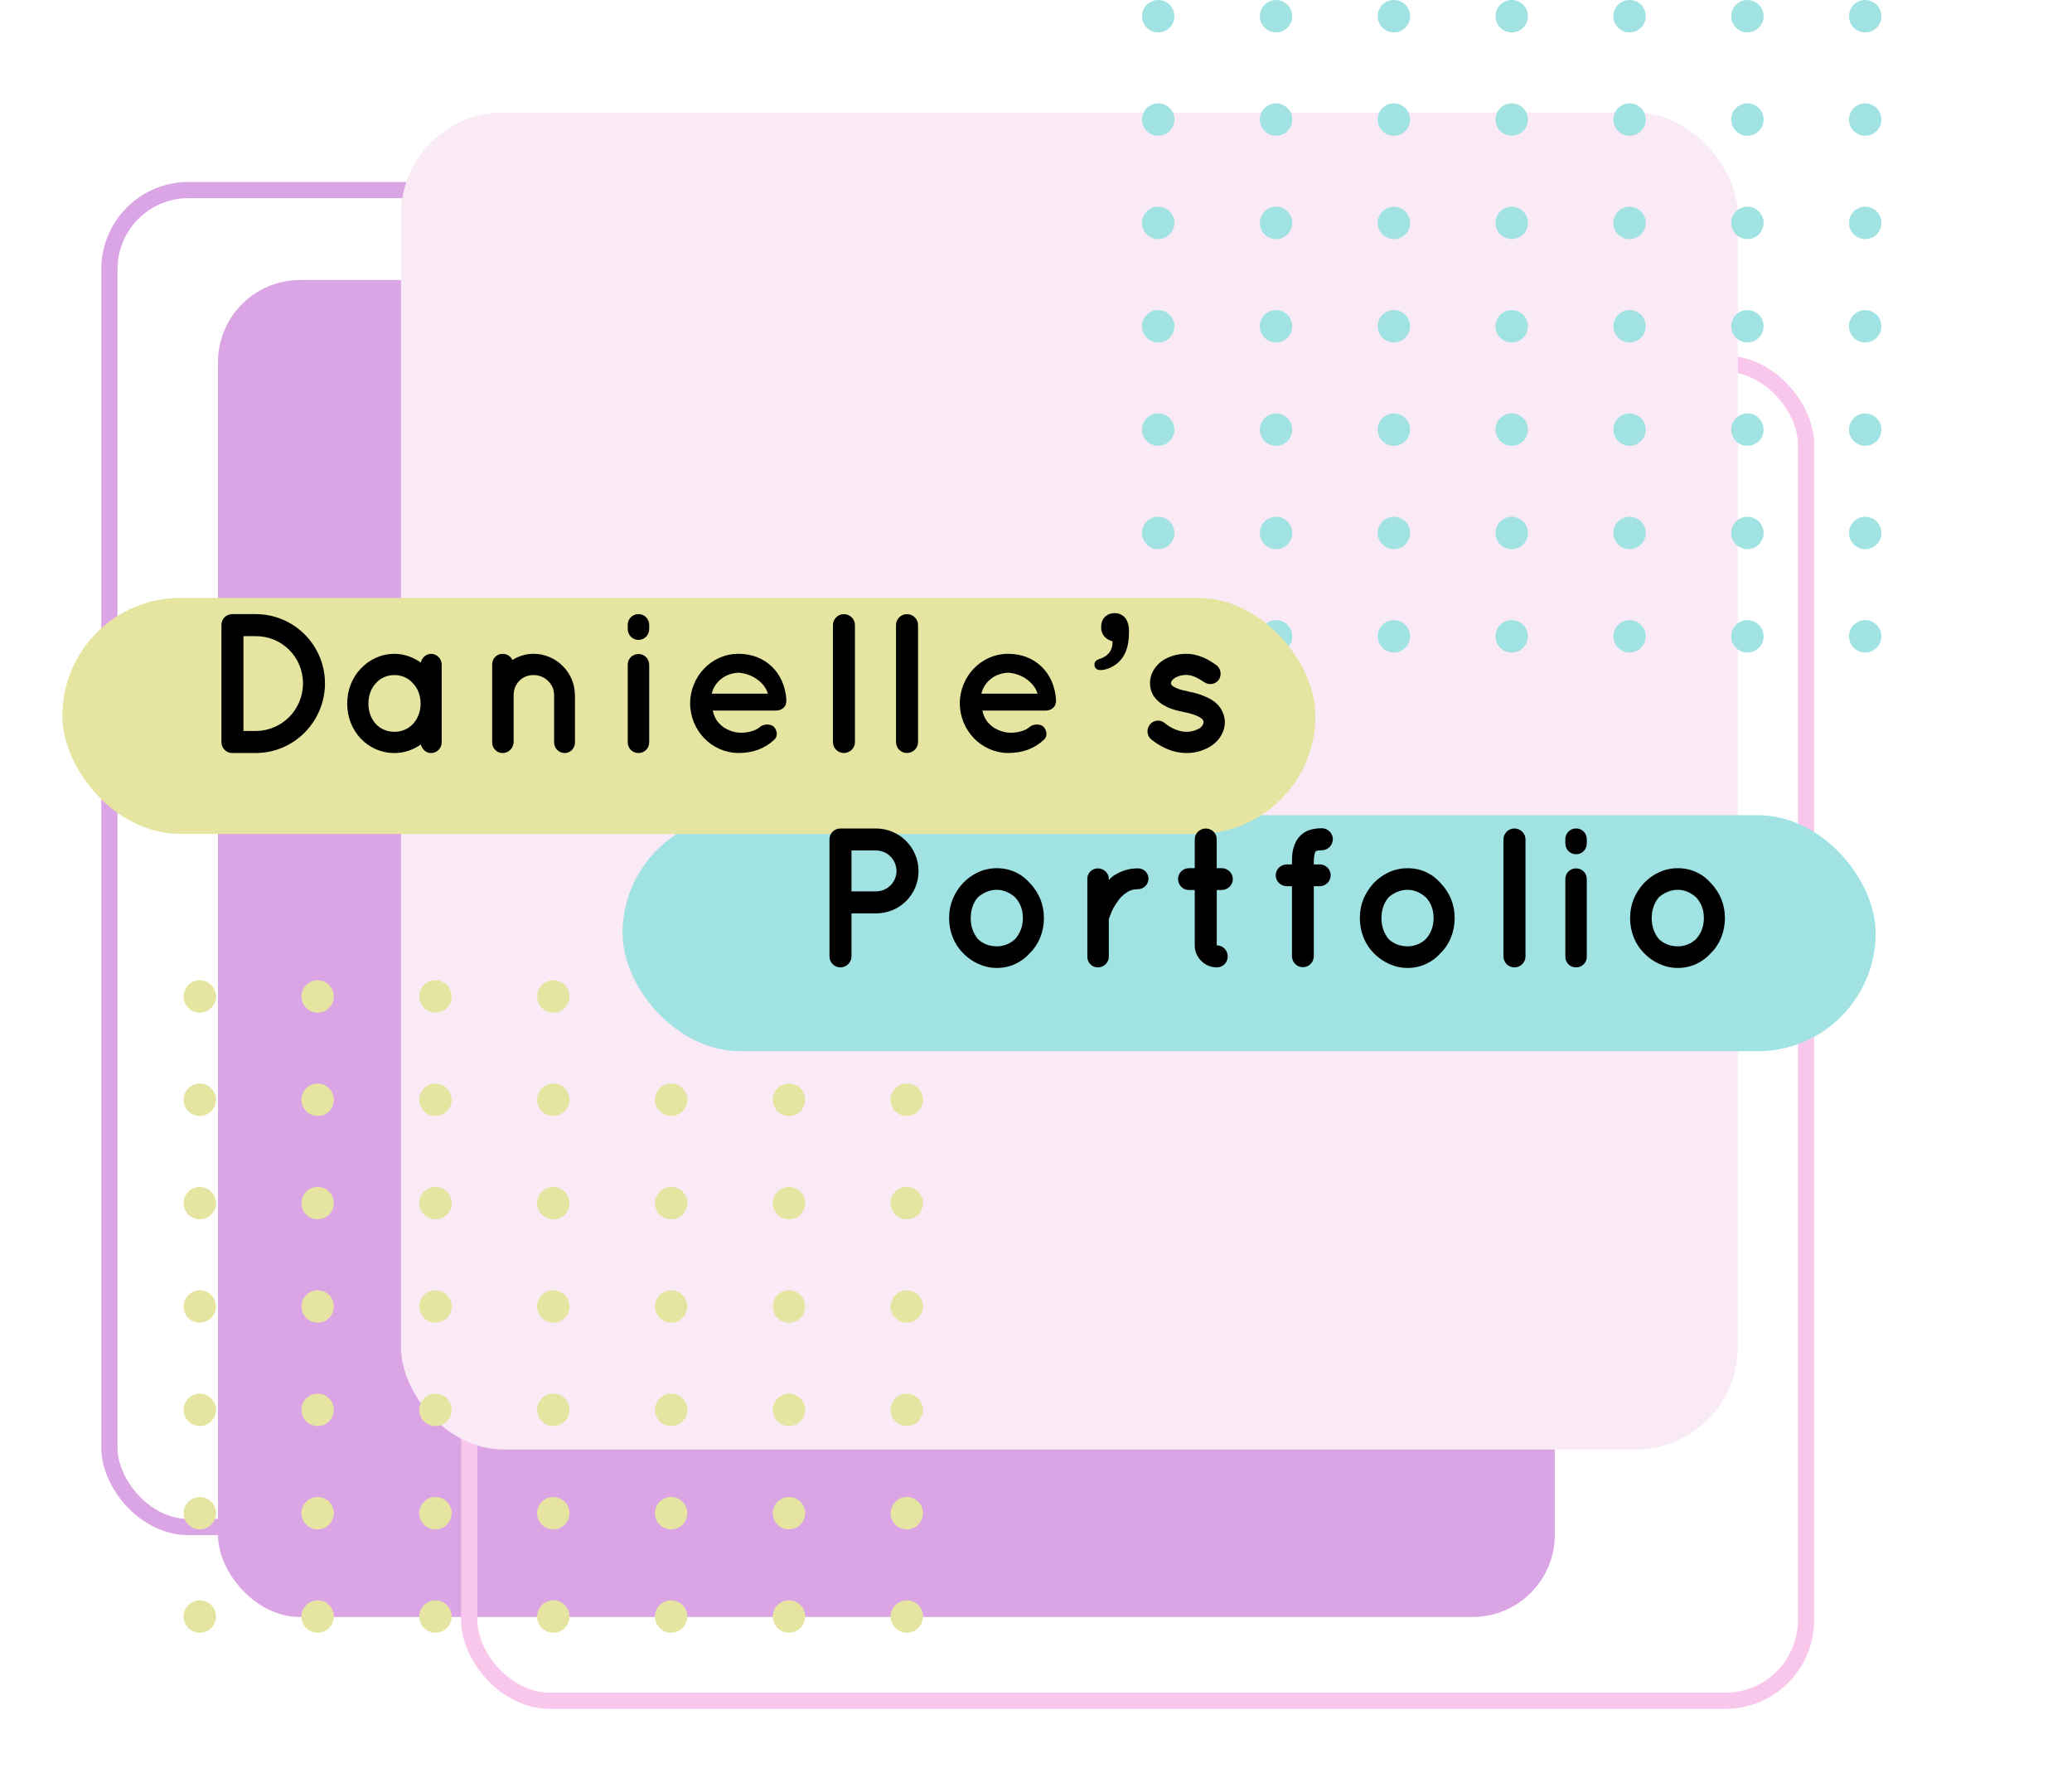 <?xml version="1.0" encoding="UTF-8"?>
<svg xmlns="http://www.w3.org/2000/svg" xmlns:xlink="http://www.w3.org/1999/xlink" id="Layer_1" data-name="Layer 1" viewBox="0 0 511.68 437.82">
  <defs>
    <style>
      .cls-1 {
        fill: #e5e5a1;
        filter: url(#drop-shadow-6);
      }

      .cls-1, .cls-2, .cls-3, .cls-4, .cls-5 {
        stroke-width: 0px;
      }

      .cls-2 {
        fill: #dba5e5;
        filter: url(#drop-shadow-2);
      }

      .cls-6 {
        filter: url(#drop-shadow-3);
        stroke: #f9c7eb;
      }

      .cls-6, .cls-7, .cls-8, .cls-9, .cls-10, .cls-11 {
        fill: none;
        stroke-miterlimit: 10;
      }

      .cls-6, .cls-10 {
        stroke-width: 4px;
      }

      .cls-7, .cls-8 {
        stroke: #a1e2e2;
      }

      .cls-7, .cls-8, .cls-9, .cls-11 {
        stroke-linecap: round;
        stroke-width: 8px;
      }

      .cls-8, .cls-9 {
        stroke-dasharray: 0 0 0 29.1;
      }

      .cls-9, .cls-11 {
        stroke: #e5e5a1;
      }

      .cls-10 {
        filter: url(#drop-shadow-1);
        stroke: #dba5e5;
      }

      .cls-4 {
        fill: #f9eaf5;
        filter: url(#drop-shadow-4);
      }

      .cls-5 {
        fill: #a1e2e2;
        filter: url(#drop-shadow-5);
      }
    </style>
    <filter id="drop-shadow-1" filterUnits="userSpaceOnUse">
      <feOffset dx="-7" dy="7"></feOffset>
      <feGaussianBlur result="blur" stdDeviation="5"></feGaussianBlur>
      <feFlood flood-color="#b6a1b7" flood-opacity=".75"></feFlood>
      <feComposite in2="blur" operator="in"></feComposite>
      <feComposite in="SourceGraphic"></feComposite>
    </filter>
    <filter id="drop-shadow-2" filterUnits="userSpaceOnUse">
      <feOffset dx="-7" dy="7"></feOffset>
      <feGaussianBlur result="blur-2" stdDeviation="5"></feGaussianBlur>
      <feFlood flood-color="#b6a1b7" flood-opacity=".75"></feFlood>
      <feComposite in2="blur-2" operator="in"></feComposite>
      <feComposite in="SourceGraphic"></feComposite>
    </filter>
    <filter id="drop-shadow-3" filterUnits="userSpaceOnUse">
      <feOffset dx="-7" dy="7"></feOffset>
      <feGaussianBlur result="blur-3" stdDeviation="5"></feGaussianBlur>
      <feFlood flood-color="#b6a1b7" flood-opacity=".75"></feFlood>
      <feComposite in2="blur-3" operator="in"></feComposite>
      <feComposite in="SourceGraphic"></feComposite>
    </filter>
    <filter id="drop-shadow-4" filterUnits="userSpaceOnUse">
      <feOffset dx="-7" dy="7"></feOffset>
      <feGaussianBlur result="blur-4" stdDeviation="5"></feGaussianBlur>
      <feFlood flood-color="#b6a1b7" flood-opacity=".75"></feFlood>
      <feComposite in2="blur-4" operator="in"></feComposite>
      <feComposite in="SourceGraphic"></feComposite>
    </filter>
    <filter id="drop-shadow-5" filterUnits="userSpaceOnUse">
      <feOffset dx="-7" dy="7"></feOffset>
      <feGaussianBlur result="blur-5" stdDeviation="5"></feGaussianBlur>
      <feFlood flood-color="#b6a1b7" flood-opacity=".75"></feFlood>
      <feComposite in2="blur-5" operator="in"></feComposite>
      <feComposite in="SourceGraphic"></feComposite>
    </filter>
    <filter id="drop-shadow-6" filterUnits="userSpaceOnUse">
      <feOffset dx="-7" dy="7"></feOffset>
      <feGaussianBlur result="blur-6" stdDeviation="5"></feGaussianBlur>
      <feFlood flood-color="#b6a1b7" flood-opacity=".75"></feFlood>
      <feComposite in2="blur-6" operator="in"></feComposite>
      <feComposite in="SourceGraphic"></feComposite>
    </filter>
  </defs>
  <rect class="cls-10" x="34.02" y="39.93" width="330.13" height="330.13" rx="19.53" ry="19.53"></rect>
  <rect class="cls-2" x="60.83" y="62.14" width="330.13" height="330.13" rx="20.3" ry="20.3"></rect>
  <rect class="cls-6" x="122.87" y="82.82" width="330.13" height="330.13" rx="19.91" ry="19.91"></rect>
  <rect class="cls-4" x="106.02" y="20.78" width="330.13" height="330.13" rx="25.28" ry="25.28"></rect>
  <g>
    <g>
      <line class="cls-7" x1="286.02" y1="4" x2="286.02" y2="4"></line>
      <line class="cls-8" x1="315.12" y1="4" x2="446.06" y2="4"></line>
      <line class="cls-7" x1="460.61" y1="4" x2="460.61" y2="4"></line>
    </g>
    <g>
      <line class="cls-7" x1="286.02" y1="55.04" x2="286.02" y2="55.04"></line>
      <line class="cls-8" x1="315.12" y1="55.04" x2="446.06" y2="55.04"></line>
      <line class="cls-7" x1="460.61" y1="55.04" x2="460.61" y2="55.04"></line>
    </g>
    <g>
      <line class="cls-7" x1="286.02" y1="29.52" x2="286.02" y2="29.52"></line>
      <line class="cls-8" x1="315.12" y1="29.52" x2="446.06" y2="29.52"></line>
      <line class="cls-7" x1="460.61" y1="29.52" x2="460.61" y2="29.52"></line>
    </g>
    <g>
      <line class="cls-7" x1="286.02" y1="80.56" x2="286.02" y2="80.56"></line>
      <line class="cls-8" x1="315.12" y1="80.56" x2="446.06" y2="80.56"></line>
      <line class="cls-7" x1="460.61" y1="80.56" x2="460.61" y2="80.56"></line>
    </g>
    <g>
      <line class="cls-7" x1="286.02" y1="106.08" x2="286.02" y2="106.08"></line>
      <line class="cls-8" x1="315.12" y1="106.08" x2="446.06" y2="106.08"></line>
      <line class="cls-7" x1="460.61" y1="106.08" x2="460.61" y2="106.08"></line>
    </g>
    <g>
      <line class="cls-7" x1="286.02" y1="157.12" x2="286.02" y2="157.12"></line>
      <line class="cls-8" x1="315.12" y1="157.12" x2="446.06" y2="157.12"></line>
      <line class="cls-7" x1="460.61" y1="157.12" x2="460.61" y2="157.12"></line>
    </g>
    <g>
      <line class="cls-7" x1="286.02" y1="131.6" x2="286.02" y2="131.6"></line>
      <line class="cls-8" x1="315.12" y1="131.6" x2="446.06" y2="131.6"></line>
      <line class="cls-7" x1="460.61" y1="131.6" x2="460.61" y2="131.6"></line>
    </g>
  </g>
  <g>
    <g>
      <line class="cls-11" x1="49.34" y1="246.04" x2="49.34" y2="246.04"></line>
      <line class="cls-9" x1="78.44" y1="246.04" x2="209.38" y2="246.04"></line>
      <line class="cls-11" x1="223.93" y1="246.04" x2="223.93" y2="246.04"></line>
    </g>
    <g>
      <line class="cls-11" x1="49.34" y1="297.08" x2="49.34" y2="297.08"></line>
      <line class="cls-9" x1="78.44" y1="297.08" x2="209.38" y2="297.08"></line>
      <line class="cls-11" x1="223.93" y1="297.08" x2="223.93" y2="297.08"></line>
    </g>
    <g>
      <line class="cls-11" x1="49.34" y1="271.56" x2="49.34" y2="271.56"></line>
      <line class="cls-9" x1="78.44" y1="271.56" x2="209.38" y2="271.56"></line>
      <line class="cls-11" x1="223.93" y1="271.56" x2="223.93" y2="271.56"></line>
    </g>
    <g>
      <line class="cls-11" x1="49.34" y1="322.6" x2="49.34" y2="322.6"></line>
      <line class="cls-9" x1="78.44" y1="322.6" x2="209.38" y2="322.6"></line>
      <line class="cls-11" x1="223.93" y1="322.6" x2="223.93" y2="322.6"></line>
    </g>
    <g>
      <line class="cls-11" x1="49.34" y1="348.12" x2="49.34" y2="348.12"></line>
      <line class="cls-9" x1="78.44" y1="348.12" x2="209.38" y2="348.12"></line>
      <line class="cls-11" x1="223.93" y1="348.12" x2="223.93" y2="348.12"></line>
    </g>
    <g>
      <line class="cls-11" x1="49.34" y1="399.16" x2="49.34" y2="399.16"></line>
      <line class="cls-9" x1="78.44" y1="399.16" x2="209.38" y2="399.16"></line>
      <line class="cls-11" x1="223.93" y1="399.16" x2="223.93" y2="399.16"></line>
    </g>
    <g>
      <line class="cls-11" x1="49.34" y1="373.64" x2="49.34" y2="373.64"></line>
      <line class="cls-9" x1="78.44" y1="373.64" x2="209.38" y2="373.64"></line>
      <line class="cls-11" x1="223.93" y1="373.64" x2="223.93" y2="373.64"></line>
    </g>
  </g>
  <rect class="cls-5" x="160.74" y="194.29" width="309.45" height="58.28" rx="29.14" ry="29.14"></rect>
  <rect class="cls-1" x="22.4" y="140.63" width="309.45" height="58.28" rx="29.14" ry="29.14"></rect>
  <g>
    <path class="cls-3" d="M54.68,183.24v-28.91c0-1.52,1.18-2.69,2.69-2.69h5.78c9.46,0,17.1,7.69,17.1,17.1s-7.64,17.2-17.1,17.2h-5.78c-1.52,0-2.69-1.23-2.69-2.69ZM60.12,180.5h3.04c6.47-.05,11.66-5.24,11.66-11.76s-5.19-11.66-11.66-11.66h-3.04v23.42Z"></path>
    <path class="cls-3" d="M109.07,173.74v9.6c0,1.42-1.18,2.6-2.6,2.6-1.27,0-2.25-.93-2.55-2.11-1.86,1.32-4.07,2.11-6.52,2.11-3.33,0-6.22-1.37-8.33-3.58-2.11-2.25-3.33-5.29-3.33-8.62s1.22-6.42,3.33-8.62c2.11-2.25,5-3.67,8.33-3.67,2.45,0,4.65.83,6.52,2.16.29-1.22,1.27-2.16,2.55-2.16,1.42,0,2.6,1.18,2.6,2.65v9.65ZM103.87,173.74c0-2.06-.73-3.82-1.91-5.05-1.18-1.32-2.84-2.01-4.56-2.01s-3.43.69-4.56,2.01c-1.18,1.23-1.86,2.99-1.86,5.05s.69,3.77,1.86,5.05c1.13,1.22,2.79,1.91,4.56,1.91s3.38-.69,4.56-1.91c1.18-1.27,1.91-3.04,1.91-5.05Z"></path>
    <path class="cls-3" d="M141.99,171.63v11.71c0,1.42-1.13,2.6-2.55,2.6s-2.6-1.18-2.6-2.6v-11.71c0-2.74-2.3-4.95-5.1-4.95s-4.9,2.2-4.9,4.95v11.71c0,.15,0,.29-.1.49-.24,1.18-1.32,2.11-2.6,2.11-1.47,0-2.6-1.18-2.6-2.6v-19.3c0-1.42,1.13-2.6,2.6-2.6,1.03,0,1.96.59,2.4,1.52,1.47-.93,3.28-1.52,5.19-1.52,5.68,0,10.24,4.65,10.24,10.19Z"></path>
    <path class="cls-3" d="M160.32,155.31c0,1.47-1.13,2.69-2.65,2.69s-2.65-1.23-2.65-2.69v-1.03c0-1.47,1.18-2.65,2.65-2.65s2.65,1.18,2.65,2.65v1.03ZM160.32,164.18v19.11c0,1.47-1.13,2.65-2.65,2.65s-2.65-1.18-2.65-2.65v-19.11c0-1.57,1.18-2.69,2.65-2.69s2.65,1.13,2.65,2.69Z"></path>
    <path class="cls-3" d="M170.42,173.69c.05-6.66,5.24-12.25,11.96-12.25s11.42,4.75,11.81,11.37v.25c0,.1,0,.34-.05.44-.15,1.18-1.18,1.96-2.55,1.96h-15.58c.25,1.13.78,2.4,1.67,3.23,1.03,1.18,2.99,2.06,4.7,2.21,1.76.15,3.87-.29,5.1-1.23,1.03-1.08,3.04-.93,3.67-.15.64.69,1.13,2.16,0,3.18-2.4,2.21-5.29,3.23-8.77,3.23-6.71-.05-11.91-5.59-11.96-12.25ZM175.76,171.29h13.87c-.49-1.96-2.99-4.85-7.25-5.19-4.16.2-6.22,3.18-6.61,5.19Z"></path>
    <path class="cls-3" d="M208.39,151.64c1.52,0,2.74,1.23,2.74,2.69v28.91c0,1.47-1.23,2.69-2.74,2.69s-2.69-1.23-2.69-2.69v-28.91c0-1.47,1.23-2.69,2.69-2.69Z"></path>
    <path class="cls-3" d="M223.97,151.64c1.52,0,2.74,1.23,2.74,2.69v28.91c0,1.47-1.22,2.69-2.74,2.69s-2.7-1.23-2.7-2.69v-28.91c0-1.47,1.22-2.69,2.7-2.69Z"></path>
    <path class="cls-3" d="M237.01,173.69c.05-6.66,5.24-12.25,11.96-12.25s11.42,4.75,11.81,11.37v.25c0,.1,0,.34-.05.44-.15,1.18-1.18,1.96-2.55,1.96h-15.58c.24,1.13.78,2.4,1.67,3.23,1.03,1.18,2.99,2.06,4.7,2.21,1.76.15,3.87-.29,5.1-1.23,1.03-1.08,3.04-.93,3.68-.15.64.69,1.13,2.16,0,3.18-2.4,2.21-5.29,3.23-8.77,3.23-6.71-.05-11.91-5.59-11.96-12.25ZM242.35,171.29h13.87c-.49-1.96-2.99-4.85-7.25-5.19-4.17.2-6.22,3.18-6.61,5.19Z"></path>
    <path class="cls-3" d="M271.4,162.76c2.25-.69,3.43-2.2,3.33-4.41-1.42-.34-2.79-1.52-2.79-3.28v-.39c0-1.86,1.32-3.28,3.33-3.28,2.16,0,3.53,1.67,3.53,4.31v.49c0,3.33-.88,5.63-2.4,7.15-1.32,1.32-3.23,2.11-4.61,2.11-1.03,0-1.52-.59-1.52-1.37,0-.69.49-1.13,1.13-1.32Z"></path>
    <path class="cls-3" d="M283.95,178.93c.88-1.18,2.6-1.32,3.67-.39,1.27,1.08,3.48,2.21,5.39,2.16,1.32,0,2.55-.44,3.33-.93.69-.59.88-1.08.88-1.47,0-.24-.05-.34-.15-.49-.05-.15-.25-.34-.64-.59-.69-.49-2.16-1.03-3.92-1.37h-.05c-1.52-.29-2.99-.69-4.26-1.27-1.32-.64-2.5-1.52-3.38-2.84-.54-.88-.83-1.96-.83-3.09,0-2.25,1.27-4.17,2.89-5.39,1.71-1.18,3.77-1.81,6.03-1.81,3.38,0,5.78,1.62,7.35,2.69,1.18.78,1.52,2.4.78,3.63-.78,1.18-2.4,1.52-3.63.69-1.57-1.03-2.94-1.81-4.51-1.81-1.22,0-2.3.39-2.94.88-.64.44-.78.88-.78,1.13,0,.2,0,.24.1.39.05.1.2.29.54.49.64.44,1.91.88,3.58,1.18l.05.05h.05c1.62.29,3.14.74,4.56,1.42,1.32.59,2.65,1.52,3.48,2.89.59.98.93,2.11.93,3.23,0,2.4-1.32,4.41-3.09,5.68-1.76,1.23-3.97,1.96-6.37,1.96-3.82-.05-6.76-1.81-8.72-3.38-1.08-.88-1.22-2.55-.34-3.63Z"></path>
  </g>
  <g>
    <path class="cls-3" d="M216.3,225.54h-6.03v10.63c0,1.47-1.23,2.7-2.74,2.7s-2.69-1.23-2.69-2.7v-28.91c0-1.52,1.22-2.69,2.69-2.69h8.77c5.83,0,10.53,4.7,10.53,10.53s-4.7,10.44-10.53,10.44ZM210.27,220.1h6.03c2.84,0,5.05-2.25,5.1-5-.05-2.84-2.25-5.1-5.1-5.1h-6.03v10.09Z"></path>
    <path class="cls-3" d="M237.76,235.29c-2.11-2.16-3.38-5.19-3.38-8.62s1.27-6.22,3.38-8.57c2.2-2.3,5.05-3.72,8.43-3.72s6.17,1.42,8.18,3.72c2.21,2.35,3.43,5.24,3.43,8.57s-1.23,6.47-3.43,8.62c-2.01,2.3-4.95,3.72-8.18,3.72s-6.22-1.42-8.43-3.72ZM239.72,226.67c0,2.11.64,3.82,1.76,5.19,1.22,1.18,2.84,1.81,4.7,1.81,1.71,0,3.28-.64,4.51-1.81,1.22-1.37,1.91-3.09,1.91-5.19s-.69-3.77-1.91-5.1c-1.23-1.08-2.79-1.86-4.51-1.86-1.86,0-3.48.78-4.7,1.86-1.13,1.32-1.76,3.09-1.76,5.1Z"></path>
    <path class="cls-3" d="M283.62,216.96c0,1.37-1.13,2.6-2.6,2.6-1.13,0-2.11.29-2.94.93-.93.59-1.67,1.42-2.25,2.35-1.18,1.57-1.76,3.43-2.01,4.12v9.31c0,1.42-1.22,2.6-2.7,2.6s-2.6-1.18-2.6-2.6v-19.3c0-1.42,1.18-2.55,2.6-2.55s2.7,1.13,2.7,2.55v.34c.29-.34.69-.73,1.03-.98,1.62-1.08,3.72-1.96,6.17-1.91,1.47,0,2.6,1.13,2.6,2.55Z"></path>
    <path class="cls-3" d="M304.45,217.06c0,1.47-1.27,2.7-2.74,2.7h-1.23v13.67c1.52,0,2.7,1.22,2.7,2.74s-1.18,2.7-2.7,2.7c-2.99,0-5.44-2.45-5.44-5.44v-13.67h-1.42c-1.52,0-2.7-1.23-2.7-2.7s1.18-2.69,2.7-2.69h1.42v-7.1c0-1.52,1.22-2.69,2.74-2.69s2.69,1.18,2.69,2.69v7.1h1.23c1.47,0,2.74,1.18,2.74,2.69Z"></path>
    <path class="cls-3" d="M324.44,212.75v.69h1.47c1.47,0,2.7,1.18,2.7,2.69s-1.23,2.69-2.7,2.69h-1.47v17.3c0,1.47-1.18,2.7-2.69,2.7s-2.7-1.23-2.7-2.7v-17.3h-1.27c-1.52,0-2.74-1.22-2.74-2.69s1.22-2.69,2.74-2.69h1.27v-.69c0-1.81.2-3.38.93-4.8.69-1.47,2.06-2.6,3.53-3.04.98-.29,1.91-.39,2.94-.39,1.47,0,2.7,1.23,2.7,2.69s-1.23,2.74-2.7,2.74c-.64,0-1.08.05-1.27.15-.2.05-.25.1-.29.15-.05,0-.44.69-.44,2.5Z"></path>
    <path class="cls-3" d="M339.19,235.29c-2.11-2.16-3.38-5.19-3.38-8.62s1.27-6.22,3.38-8.57c2.21-2.3,5.05-3.72,8.43-3.72s6.17,1.42,8.18,3.72c2.21,2.35,3.43,5.24,3.43,8.57s-1.22,6.47-3.43,8.62c-2.01,2.3-4.95,3.72-8.18,3.72s-6.22-1.42-8.43-3.72ZM341.15,226.67c0,2.11.64,3.82,1.76,5.19,1.22,1.18,2.84,1.81,4.7,1.81,1.71,0,3.28-.64,4.51-1.81,1.23-1.37,1.91-3.09,1.91-5.19s-.69-3.77-1.91-5.1c-1.22-1.08-2.79-1.86-4.51-1.86-1.86,0-3.48.78-4.7,1.86-1.13,1.32-1.76,3.09-1.76,5.1Z"></path>
    <path class="cls-3" d="M373.98,204.57c1.52,0,2.74,1.23,2.74,2.69v28.91c0,1.47-1.22,2.7-2.74,2.7s-2.7-1.23-2.7-2.7v-28.91c0-1.47,1.22-2.69,2.7-2.69Z"></path>
    <path class="cls-3" d="M391.86,208.24c0,1.47-1.13,2.7-2.65,2.7s-2.65-1.23-2.65-2.7v-1.03c0-1.47,1.18-2.65,2.65-2.65s2.65,1.18,2.65,2.65v1.03ZM391.86,217.11v19.11c0,1.47-1.13,2.65-2.65,2.65s-2.65-1.18-2.65-2.65v-19.11c0-1.57,1.18-2.69,2.65-2.69s2.65,1.13,2.65,2.69Z"></path>
    <path class="cls-3" d="M405.93,235.29c-2.11-2.16-3.38-5.19-3.38-8.62s1.27-6.22,3.38-8.57c2.21-2.3,5.05-3.72,8.43-3.72s6.17,1.42,8.18,3.72c2.21,2.35,3.43,5.24,3.43,8.57s-1.22,6.47-3.43,8.62c-2.01,2.3-4.95,3.72-8.18,3.72s-6.22-1.42-8.43-3.72ZM407.89,226.67c0,2.11.64,3.82,1.76,5.19,1.22,1.18,2.84,1.81,4.7,1.81,1.71,0,3.28-.64,4.51-1.81,1.23-1.37,1.91-3.09,1.91-5.19s-.69-3.77-1.91-5.1c-1.22-1.08-2.79-1.86-4.51-1.86-1.86,0-3.48.78-4.7,1.86-1.13,1.32-1.76,3.09-1.76,5.1Z"></path>
  </g>
</svg>
